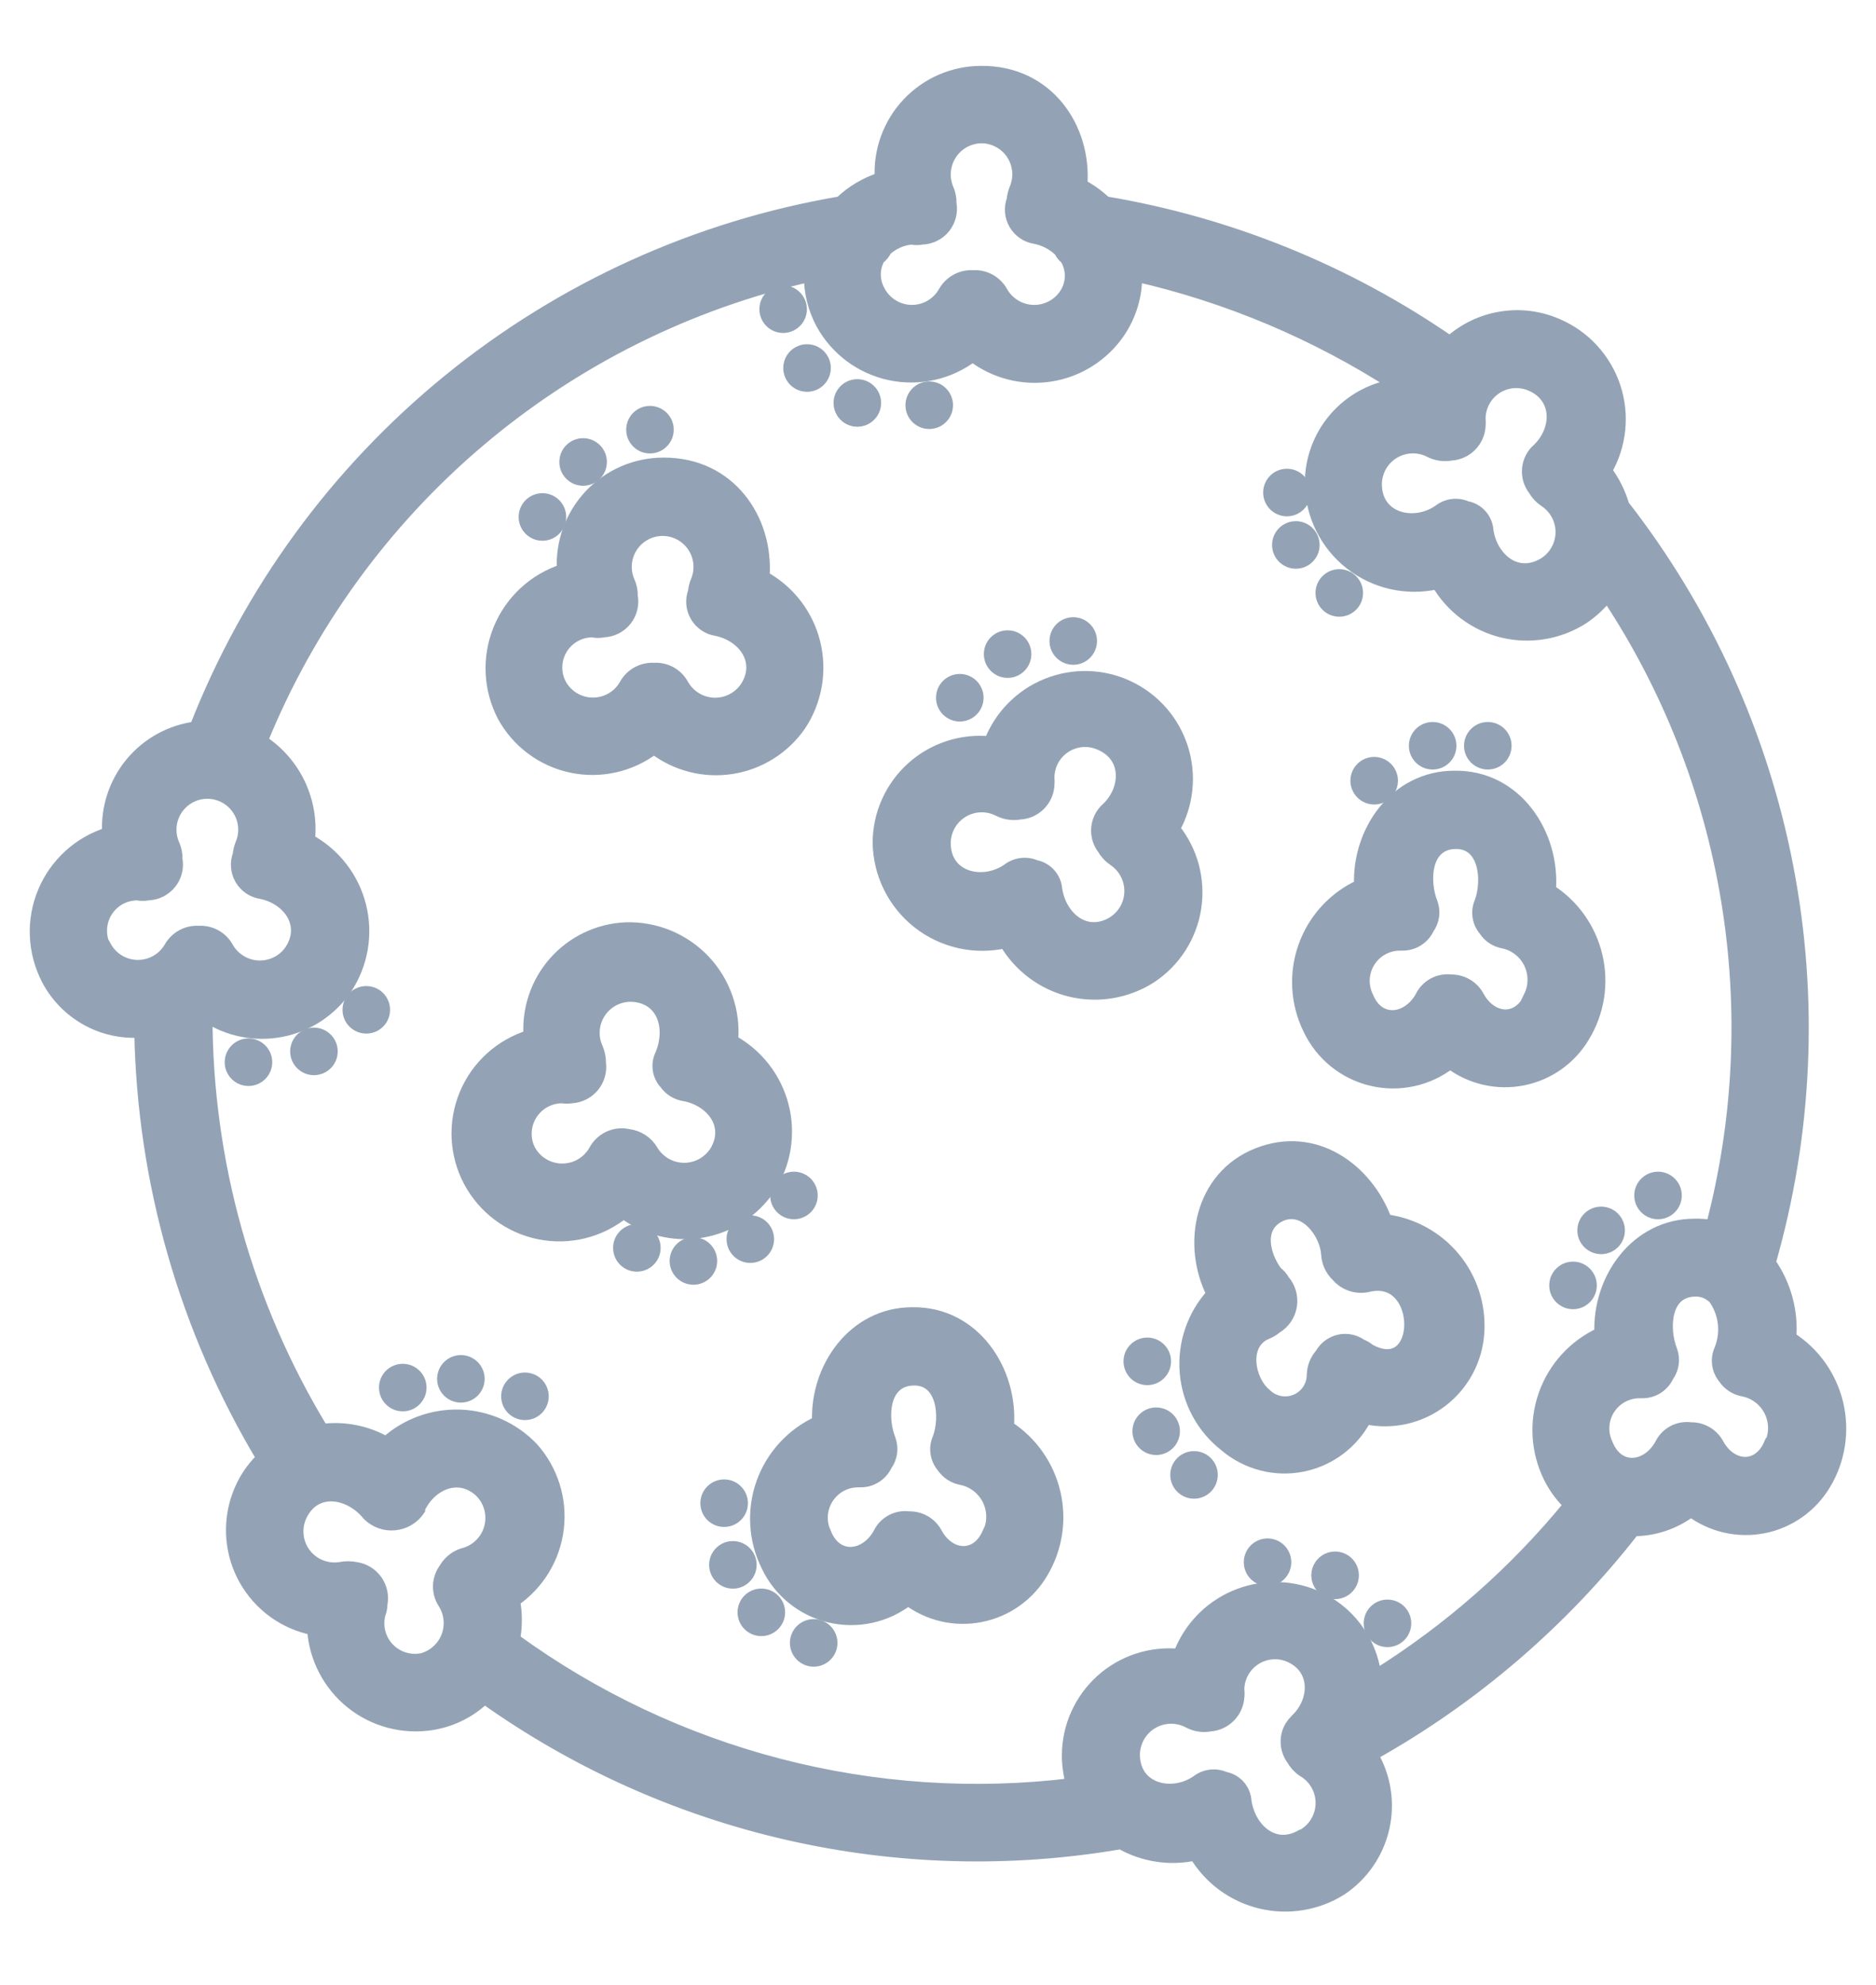 <svg width="52" height="55" viewBox="0 0 52 55" fill="none" xmlns="http://www.w3.org/2000/svg">
<path d="M18.128 20.72C18.74 21.191 19.52 21.39 20.283 21.27C21.047 21.151 21.728 20.723 22.168 20.087C22.613 19.418 22.757 18.594 22.565 17.815C22.373 17.035 21.861 16.372 21.156 15.988C21.277 14.392 20.218 12.843 18.389 12.853C17.622 12.853 16.89 13.169 16.364 13.727C15.838 14.285 15.566 15.034 15.611 15.8C14.812 16.058 14.166 16.655 13.847 17.433C13.528 18.211 13.568 19.089 13.957 19.835C14.35 20.554 15.037 21.065 15.839 21.235C16.64 21.405 17.476 21.217 18.128 20.72ZM16.419 17.483C16.521 17.505 16.627 17.505 16.729 17.483C16.967 17.475 17.189 17.363 17.338 17.177C17.487 16.991 17.547 16.75 17.503 16.516C17.508 16.377 17.48 16.239 17.421 16.114C17.283 15.796 17.315 15.429 17.506 15.139C17.696 14.849 18.02 14.674 18.367 14.674C18.714 14.674 19.038 14.849 19.228 15.139C19.419 15.429 19.451 15.796 19.313 16.114C19.277 16.204 19.254 16.298 19.245 16.395C19.162 16.616 19.183 16.862 19.303 17.066C19.422 17.27 19.627 17.409 19.86 17.445C20.58 17.59 21.142 18.272 20.711 19.007C20.517 19.324 20.17 19.513 19.799 19.505C19.427 19.496 19.089 19.29 18.911 18.964C18.754 18.685 18.452 18.519 18.132 18.538C17.81 18.519 17.505 18.684 17.344 18.964C17.159 19.302 16.801 19.509 16.416 19.501C16.031 19.495 15.682 19.274 15.51 18.93C15.361 18.617 15.382 18.25 15.566 17.956C15.751 17.663 16.073 17.484 16.419 17.483Z" fill="#93A3B5"/>
<path d="M16.42 17.483H16.419M16.419 17.483C16.521 17.505 16.627 17.505 16.729 17.483C16.967 17.475 17.189 17.363 17.338 17.177C17.487 16.991 17.547 16.75 17.503 16.516C17.508 16.377 17.48 16.239 17.421 16.114C17.283 15.796 17.315 15.429 17.506 15.139C17.696 14.849 18.02 14.674 18.367 14.674C18.714 14.674 19.038 14.849 19.228 15.139C19.419 15.429 19.451 15.796 19.313 16.114C19.277 16.204 19.254 16.298 19.245 16.395C19.162 16.616 19.183 16.862 19.303 17.066C19.422 17.27 19.627 17.409 19.86 17.445C20.58 17.59 21.142 18.272 20.711 19.007C20.517 19.324 20.17 19.513 19.799 19.505C19.427 19.496 19.089 19.29 18.911 18.964C18.754 18.685 18.452 18.519 18.132 18.538C17.81 18.519 17.505 18.684 17.344 18.964C17.159 19.302 16.801 19.509 16.416 19.501C16.031 19.495 15.682 19.274 15.51 18.93C15.361 18.617 15.382 18.25 15.566 17.956C15.751 17.663 16.073 17.484 16.419 17.483ZM18.128 20.72C18.74 21.191 19.52 21.39 20.283 21.27C21.047 21.151 21.728 20.723 22.168 20.087C22.613 19.418 22.757 18.594 22.565 17.815C22.373 17.035 21.861 16.372 21.156 15.988C21.277 14.392 20.218 12.843 18.389 12.853C17.622 12.853 16.89 13.169 16.364 13.727C15.838 14.285 15.566 15.034 15.611 15.8C14.812 16.058 14.166 16.655 13.847 17.433C13.528 18.211 13.568 19.089 13.957 19.835C14.35 20.554 15.037 21.065 15.839 21.235C16.64 21.405 17.476 21.217 18.128 20.72Z" stroke="#93A3B5" stroke-width="0.35"/>
<path d="M21.32 32.908C21.753 32.239 21.887 31.42 21.69 30.648C21.494 29.876 20.984 29.22 20.285 28.839C20.357 28.022 20.076 27.214 19.513 26.619C18.949 26.024 18.157 25.7 17.338 25.728C16.588 25.762 15.884 26.098 15.384 26.659C14.885 27.22 14.634 27.959 14.687 28.708C13.881 28.953 13.227 29.546 12.905 30.324C12.582 31.102 12.625 31.983 13.021 32.727C13.417 33.469 14.124 33.996 14.95 34.163C15.775 34.329 16.632 34.117 17.285 33.586C17.902 34.053 18.685 34.246 19.449 34.118C20.213 33.989 20.89 33.552 21.32 32.908ZM14.658 31.844C14.511 31.529 14.535 31.162 14.719 30.869C14.904 30.575 15.225 30.396 15.572 30.392C15.662 30.406 15.753 30.406 15.843 30.392C16.074 30.379 16.29 30.27 16.437 30.093C16.585 29.914 16.652 29.683 16.622 29.453C16.622 29.308 16.593 29.165 16.535 29.032C16.39 28.704 16.426 28.325 16.629 28.029C16.832 27.733 17.173 27.564 17.532 27.581C18.417 27.639 18.63 28.515 18.335 29.216C18.204 29.478 18.248 29.794 18.446 30.01C18.569 30.184 18.758 30.302 18.969 30.334C19.689 30.465 20.275 31.127 19.864 31.873C19.678 32.193 19.335 32.391 18.964 32.391C18.593 32.391 18.25 32.193 18.064 31.873C17.925 31.642 17.687 31.489 17.42 31.456C17.054 31.373 16.677 31.543 16.496 31.873C16.311 32.21 15.953 32.418 15.568 32.411C15.183 32.406 14.832 32.187 14.658 31.844Z" fill="#93A3B5" stroke="#93A3B5" stroke-width="0.35"/>
<path d="M43.896 28.703C44.297 28.041 44.423 27.248 44.246 26.494C44.07 25.74 43.606 25.084 42.953 24.668C43.074 23.12 42.024 21.499 40.311 21.528C38.685 21.528 37.64 23.043 37.708 24.538C36.984 24.867 36.425 25.477 36.159 26.227C35.892 26.977 35.942 27.802 36.295 28.515C36.63 29.219 37.265 29.733 38.023 29.912C38.782 30.092 39.581 29.918 40.195 29.439C40.771 29.872 41.504 30.04 42.21 29.899C42.917 29.759 43.53 29.324 43.896 28.703ZM42.421 27.615C42.096 28.355 41.327 28.277 40.969 27.615H40.969C40.822 27.341 40.535 27.171 40.224 27.174C39.884 27.131 39.554 27.307 39.402 27.615C39.034 28.287 38.206 28.398 37.892 27.615H37.892C37.74 27.301 37.761 26.93 37.947 26.636C38.133 26.34 38.458 26.162 38.806 26.163H38.869C39.173 26.167 39.451 25.993 39.581 25.718C39.727 25.516 39.763 25.255 39.677 25.021C39.445 24.441 39.464 23.376 40.326 23.347C41.187 23.318 41.26 24.412 41.047 24.987V24.988C40.932 25.243 40.973 25.542 41.153 25.757C41.271 25.942 41.463 26.069 41.68 26.105C42 26.176 42.269 26.389 42.41 26.683C42.552 26.978 42.551 27.321 42.406 27.615L42.421 27.615Z" fill="#93A3B5" stroke="#93A3B5" stroke-width="0.35"/>
<path d="M49.616 37.064C49.674 36.326 49.472 35.59 49.045 34.984C50.071 31.415 50.238 27.655 49.533 24.01C48.828 20.365 47.272 16.938 44.99 14.009C44.888 13.66 44.724 13.333 44.506 13.041C44.914 12.337 45.001 11.492 44.745 10.72C44.488 9.948 43.914 9.322 43.166 9.002C42.676 8.787 42.135 8.718 41.607 8.805C41.079 8.89 40.587 9.127 40.19 9.485C37.329 7.51 34.068 6.189 30.639 5.614C30.438 5.423 30.212 5.261 29.966 5.131C30.087 3.539 29.028 1.986 27.199 2C26.432 2 25.7 2.316 25.174 2.874C24.648 3.432 24.376 4.182 24.422 4.947C24.001 5.08 23.617 5.309 23.299 5.614C19.318 6.292 15.579 7.988 12.448 10.537C9.316 13.087 6.897 16.403 5.426 20.164C4.727 20.256 4.089 20.608 3.64 21.152C3.192 21.695 2.965 22.387 3.006 23.091C2.201 23.34 1.547 23.934 1.221 24.712C0.895 25.49 0.931 26.372 1.318 27.122C1.56 27.588 1.933 27.974 2.391 28.232C2.849 28.49 3.372 28.608 3.897 28.573C3.973 32.743 5.14 36.821 7.284 40.398C6.98 40.687 6.748 41.043 6.607 41.438C6.328 42.204 6.398 43.053 6.798 43.763C7.198 44.472 7.888 44.972 8.687 45.13C8.737 45.931 9.123 46.673 9.749 47.174C10.376 47.674 11.185 47.886 11.977 47.758C12.524 47.669 13.03 47.416 13.429 47.032C15.958 48.834 18.819 50.116 21.847 50.807C24.875 51.498 28.009 51.583 31.069 51.057C31.694 51.414 32.428 51.526 33.131 51.372C33.532 52.043 34.186 52.525 34.947 52.707C35.708 52.889 36.509 52.757 37.171 52.34C37.762 51.945 38.179 51.339 38.338 50.646C38.496 49.953 38.383 49.227 38.022 48.614C40.833 47.044 43.301 44.926 45.28 42.387C45.855 42.385 46.414 42.197 46.872 41.85C47.449 42.28 48.181 42.446 48.886 42.306C49.592 42.166 50.205 41.732 50.574 41.114C50.975 40.448 51.099 39.651 50.92 38.894C50.741 38.137 50.273 37.48 49.615 37.064L49.616 37.064ZM42.445 10.665C43.234 11.009 43.19 11.924 42.639 12.451H42.638C42.313 12.735 42.267 13.223 42.532 13.564C42.604 13.688 42.703 13.794 42.822 13.873C43.123 14.07 43.3 14.407 43.292 14.766C43.283 15.125 43.089 15.454 42.779 15.635C42.014 16.075 41.327 15.451 41.221 14.696C41.199 14.377 40.964 14.114 40.65 14.057C40.398 13.946 40.106 13.983 39.89 14.154C39.193 14.638 38.119 14.391 38.129 13.399V13.399C38.137 13.041 38.329 12.713 38.638 12.53C38.946 12.348 39.326 12.338 39.644 12.504C39.823 12.594 40.027 12.622 40.224 12.586C40.639 12.559 40.97 12.232 41.003 11.817C41.01 11.746 41.01 11.675 41.003 11.604C41.003 11.257 41.178 10.933 41.469 10.743C41.76 10.554 42.127 10.525 42.445 10.665ZM27.18 3.795H27.179C27.532 3.788 27.865 3.962 28.061 4.256C28.256 4.55 28.289 4.923 28.147 5.246C28.111 5.338 28.088 5.434 28.079 5.532C27.996 5.752 28.017 5.998 28.135 6.201C28.253 6.405 28.457 6.545 28.689 6.582C28.949 6.632 29.189 6.756 29.381 6.94C29.422 7.025 29.481 7.099 29.555 7.158C29.735 7.455 29.735 7.828 29.555 8.125C29.361 8.442 29.014 8.631 28.642 8.622C28.272 8.613 27.933 8.407 27.755 8.082C27.596 7.805 27.294 7.642 26.976 7.661C26.655 7.641 26.35 7.804 26.187 8.082C26.003 8.42 25.647 8.628 25.262 8.622C24.877 8.616 24.527 8.396 24.354 8.053C24.202 7.773 24.202 7.437 24.354 7.158C24.436 7.095 24.503 7.014 24.547 6.92C24.742 6.741 24.99 6.629 25.254 6.601C25.356 6.62 25.461 6.62 25.563 6.601C25.801 6.593 26.023 6.481 26.172 6.295C26.321 6.109 26.381 5.868 26.337 5.633C26.342 5.493 26.314 5.354 26.255 5.227C26.126 4.91 26.162 4.549 26.35 4.262C26.538 3.976 26.856 3.801 27.198 3.795H27.18ZM2.89 26.221C2.741 25.908 2.763 25.54 2.947 25.246C3.131 24.952 3.453 24.773 3.8 24.77C3.902 24.789 4.007 24.789 4.109 24.77C4.347 24.761 4.57 24.649 4.718 24.463C4.867 24.277 4.927 24.036 4.883 23.802C4.888 23.662 4.86 23.523 4.801 23.396C4.664 23.077 4.695 22.71 4.886 22.421C5.076 22.131 5.4 21.956 5.747 21.956C6.094 21.956 6.418 22.131 6.609 22.421C6.799 22.711 6.831 23.077 6.693 23.396C6.658 23.487 6.635 23.583 6.625 23.681C6.543 23.901 6.563 24.147 6.681 24.351C6.799 24.554 7.003 24.694 7.235 24.731C7.956 24.871 8.522 25.558 8.091 26.289H8.092C7.898 26.606 7.55 26.795 7.179 26.786C6.808 26.777 6.47 26.571 6.292 26.246C6.133 25.969 5.831 25.806 5.512 25.825C5.191 25.804 4.886 25.967 4.724 26.246C4.537 26.574 4.187 26.775 3.809 26.77C3.432 26.765 3.087 26.555 2.909 26.221L2.89 26.221ZM11.662 45.982C11.322 46.037 10.977 45.916 10.745 45.662C10.513 45.407 10.425 45.053 10.511 44.719C10.545 44.633 10.563 44.541 10.564 44.448C10.61 44.222 10.561 43.987 10.428 43.798C10.296 43.609 10.091 43.484 9.862 43.451C9.72 43.422 9.574 43.422 9.431 43.451C9.055 43.51 8.677 43.358 8.446 43.055C8.216 42.751 8.171 42.346 8.328 42C8.73 41.138 9.712 41.337 10.21 41.961C10.403 42.153 10.671 42.25 10.941 42.223C11.212 42.197 11.457 42.051 11.609 41.825V41.787C11.914 41.129 12.693 40.751 13.307 41.303C13.584 41.567 13.693 41.962 13.592 42.33C13.491 42.699 13.196 42.983 12.823 43.069C12.619 43.138 12.447 43.279 12.339 43.465C12.135 43.74 12.122 44.112 12.305 44.399C12.489 44.683 12.524 45.037 12.401 45.351C12.277 45.665 12.009 45.9 11.681 45.982L11.662 45.982ZM36.077 50.864C35.308 51.304 34.625 50.675 34.514 49.896C34.493 49.58 34.26 49.319 33.948 49.262C33.696 49.15 33.402 49.185 33.184 49.354C32.487 49.838 31.418 49.591 31.422 48.604V48.604C31.429 48.24 31.625 47.906 31.939 47.723C32.254 47.54 32.642 47.535 32.961 47.709C33.138 47.802 33.341 47.833 33.537 47.796C33.951 47.769 34.283 47.441 34.316 47.027C34.325 46.956 34.325 46.885 34.316 46.814C34.318 46.472 34.491 46.154 34.777 45.965C35.062 45.777 35.423 45.743 35.738 45.875C36.527 46.214 36.488 47.133 35.932 47.656C35.903 47.685 35.884 47.714 35.859 47.743L35.821 47.786H35.82C35.794 47.821 35.772 47.859 35.753 47.898C35.619 48.175 35.653 48.505 35.84 48.749C35.911 48.874 36.011 48.98 36.13 49.059C36.453 49.248 36.648 49.597 36.641 49.971C36.634 50.345 36.426 50.687 36.096 50.864L36.077 50.864ZM38.114 46.431V46.432C38.055 45.949 37.87 45.491 37.577 45.104C37.283 44.716 36.893 44.413 36.445 44.225C35.732 43.927 34.928 43.932 34.219 44.24C33.511 44.547 32.958 45.131 32.69 45.856C31.905 45.777 31.122 46.033 30.536 46.56C29.949 47.088 29.612 47.839 29.608 48.629C29.608 48.902 29.647 49.174 29.724 49.437C24.241 50.107 18.707 48.671 14.241 45.42C14.306 45.066 14.306 44.702 14.241 44.346C14.913 43.887 15.355 43.161 15.453 42.353C15.552 41.545 15.296 40.734 14.754 40.127C14.231 39.579 13.515 39.256 12.759 39.229C12.003 39.201 11.265 39.469 10.704 39.977C10.167 39.67 9.546 39.546 8.933 39.624C6.828 36.164 5.715 32.192 5.715 28.142C6.331 28.549 7.083 28.696 7.807 28.553C8.532 28.41 9.17 27.988 9.586 27.378C10.03 26.707 10.172 25.88 9.975 25.099C9.779 24.319 9.264 23.657 8.555 23.275C8.612 22.741 8.519 22.202 8.288 21.718C8.056 21.233 7.695 20.823 7.244 20.531C8.555 17.316 10.622 14.464 13.27 12.218C15.918 9.973 19.07 8.399 22.457 7.632C22.455 8.094 22.568 8.55 22.786 8.958C23.179 9.677 23.867 10.19 24.669 10.361C25.471 10.532 26.308 10.345 26.961 9.848C27.574 10.319 28.354 10.518 29.117 10.398C29.881 10.278 30.562 9.85 31.002 9.214C31.323 8.748 31.492 8.193 31.485 7.627C34.048 8.212 36.488 9.243 38.695 10.67C38.039 10.764 37.44 11.092 37.007 11.594C36.575 12.095 36.339 12.737 36.343 13.399C36.355 14.264 36.757 15.077 37.438 15.611C38.118 16.145 39.004 16.342 39.846 16.148C40.24 16.825 40.895 17.312 41.657 17.495C42.419 17.677 43.223 17.54 43.882 17.115C44.137 16.942 44.364 16.73 44.554 16.486C46.245 19.032 47.377 21.907 47.877 24.921C48.377 27.936 48.234 31.022 47.457 33.977C47.298 33.948 47.136 33.935 46.974 33.939C45.348 33.939 44.303 35.453 44.37 36.948C43.646 37.278 43.087 37.888 42.821 38.637C42.554 39.387 42.604 40.213 42.957 40.925C43.099 41.212 43.291 41.47 43.523 41.69C41.999 43.555 40.178 45.157 38.133 46.432L38.114 46.431ZM49.063 40.015C48.739 40.751 47.97 40.673 47.612 40.015V40.016C47.465 39.742 47.177 39.573 46.867 39.58C46.527 39.533 46.196 39.708 46.044 40.016C45.676 40.693 44.849 40.8 44.535 40.016C44.383 39.702 44.403 39.332 44.589 39.036C44.775 38.741 45.1 38.563 45.449 38.564H45.512H45.512C45.816 38.571 46.096 38.396 46.223 38.119C46.369 37.917 46.405 37.656 46.32 37.422C46.088 36.842 46.107 35.777 46.968 35.748H46.968C47.12 35.739 47.272 35.779 47.399 35.864L47.51 35.947C47.818 36.367 47.885 36.916 47.689 37.398C47.574 37.655 47.616 37.956 47.795 38.172C47.917 38.354 48.108 38.478 48.323 38.516C48.645 38.58 48.919 38.789 49.067 39.081C49.216 39.374 49.221 39.718 49.083 40.016L49.063 40.015Z" fill="#93A3B5" stroke="#93A3B5" stroke-width="0.35"/>
<path d="M27.93 39.532C28.051 37.984 27 36.368 25.288 36.392C23.662 36.392 22.617 37.912 22.685 39.402C21.961 39.732 21.402 40.342 21.135 41.091C20.869 41.841 20.918 42.666 21.272 43.379C21.605 44.084 22.24 44.599 22.999 44.78C23.757 44.96 24.556 44.787 25.172 44.308C25.748 44.74 26.48 44.907 27.186 44.766C27.892 44.626 28.506 44.192 28.873 43.572C29.273 42.909 29.398 42.115 29.221 41.361C29.045 40.607 28.582 39.951 27.93 39.532ZM27.398 42.484C27.073 43.22 26.304 43.147 25.946 42.484V42.484C25.799 42.21 25.511 42.041 25.201 42.048C24.861 42.001 24.529 42.176 24.378 42.484C24.01 43.161 23.183 43.268 22.869 42.484H22.868C22.719 42.17 22.741 41.801 22.927 41.507C23.112 41.212 23.435 41.033 23.783 41.032H23.846C24.15 41.037 24.428 40.862 24.557 40.587C24.703 40.384 24.739 40.121 24.654 39.886C24.421 39.31 24.441 38.245 25.302 38.212C26.164 38.177 26.236 39.281 26.023 39.852C25.908 40.109 25.95 40.409 26.13 40.626C26.251 40.808 26.442 40.932 26.657 40.969C26.98 41.037 27.254 41.249 27.4 41.544C27.547 41.84 27.549 42.186 27.407 42.484L27.398 42.484Z" fill="#93A3B5" stroke="#93A3B5" stroke-width="0.35"/>
<path d="M32.531 22.96C32.914 22.278 32.996 21.467 32.757 20.722C32.518 19.977 31.98 19.364 31.271 19.032C30.563 18.699 29.748 18.677 29.022 18.97C28.296 19.262 27.725 19.844 27.445 20.575C26.661 20.494 25.878 20.749 25.291 21.276C24.704 21.803 24.367 22.554 24.363 23.343C24.375 24.208 24.777 25.021 25.457 25.556C26.138 26.09 27.023 26.289 27.866 26.096C28.261 26.773 28.915 27.26 29.677 27.443C30.439 27.625 31.243 27.488 31.901 27.064C32.56 26.626 33.003 25.932 33.123 25.151C33.243 24.37 33.028 23.575 32.531 22.961L32.531 22.96ZM30.832 25.578C30.063 26.018 29.381 25.394 29.269 24.64C29.245 24.322 29.011 24.061 28.699 24.001C28.447 23.893 28.156 23.93 27.939 24.098C27.242 24.581 26.168 24.335 26.178 23.343C26.186 22.985 26.378 22.656 26.686 22.474C26.994 22.292 27.375 22.282 27.692 22.448C27.872 22.537 28.076 22.566 28.273 22.53C28.689 22.506 29.023 22.177 29.052 21.761C29.059 21.69 29.059 21.618 29.052 21.548C29.052 21.199 29.229 20.873 29.523 20.684C29.816 20.495 30.186 20.469 30.503 20.614C31.292 20.957 31.248 21.872 30.697 22.399C30.371 22.683 30.325 23.172 30.59 23.512C30.662 23.637 30.761 23.742 30.881 23.822C31.176 24.021 31.349 24.357 31.34 24.713C31.33 25.069 31.139 25.396 30.832 25.578Z" fill="#93A3B5" stroke="#93A3B5" stroke-width="0.35"/>
<path d="M38.409 33.817C37.887 32.395 36.44 31.35 34.858 31.979C33.276 32.608 32.923 34.485 33.619 35.85C33.077 36.44 32.807 37.231 32.875 38.031C32.943 38.83 33.343 39.564 33.977 40.054C34.564 40.549 35.345 40.751 36.098 40.601C36.851 40.451 37.495 39.967 37.848 39.285C38.586 39.443 39.356 39.271 39.956 38.813C40.556 38.355 40.927 37.658 40.969 36.904C41.014 36.161 40.775 35.428 40.3 34.855C39.824 34.282 39.148 33.911 38.409 33.817ZM37.95 37.403C37.884 37.347 37.809 37.303 37.727 37.272C37.552 37.147 37.331 37.102 37.121 37.149C36.91 37.197 36.73 37.331 36.624 37.519C36.487 37.673 36.407 37.869 36.397 38.075C36.402 38.389 36.217 38.676 35.929 38.8C35.64 38.924 35.305 38.861 35.081 38.642C34.597 38.25 34.408 37.214 35.114 36.929C35.207 36.891 35.294 36.839 35.371 36.774C35.588 36.644 35.736 36.425 35.775 36.175C35.814 35.926 35.74 35.672 35.574 35.482C35.526 35.393 35.458 35.315 35.376 35.255C35.013 34.771 34.829 33.968 35.497 33.667C36.165 33.367 36.755 34.151 36.794 34.741L36.794 34.742C36.805 34.972 36.906 35.189 37.074 35.347C37.288 35.593 37.624 35.698 37.94 35.617C39.493 35.264 39.474 38.25 37.95 37.403Z" fill="#93A3B5" stroke="#93A3B5" stroke-width="0.35"/>
<path d="M26.604 19.815C26.871 19.815 27.088 19.598 27.088 19.331C27.088 19.064 26.871 18.847 26.604 18.847C26.337 18.847 26.12 19.064 26.12 19.331C26.12 19.598 26.337 19.815 26.604 19.815Z" fill="#93A3B5" stroke="#93A3B5" stroke-width="0.35"/>
<path d="M27.93 18.606C28.197 18.606 28.413 18.389 28.413 18.122C28.413 17.855 28.197 17.638 27.93 17.638C27.662 17.638 27.446 17.855 27.446 18.122C27.446 18.389 27.662 18.606 27.93 18.606Z" fill="#93A3B5" stroke="#93A3B5" stroke-width="0.35"/>
<path d="M29.749 18.243C30.016 18.243 30.233 18.026 30.233 17.759C30.233 17.491 30.016 17.275 29.749 17.275C29.482 17.275 29.265 17.491 29.265 17.759C29.265 18.026 29.482 18.243 29.749 18.243Z" fill="#93A3B5" stroke="#93A3B5" stroke-width="0.35"/>
<path d="M35.671 14.13C35.939 14.13 36.155 13.913 36.155 13.646C36.155 13.379 35.939 13.162 35.671 13.162C35.404 13.162 35.188 13.379 35.188 13.646C35.188 13.913 35.404 14.13 35.671 14.13Z" fill="#93A3B5" stroke="#93A3B5" stroke-width="0.35"/>
<path d="M35.919 15.582C36.186 15.582 36.403 15.365 36.403 15.098C36.403 14.831 36.186 14.614 35.919 14.614C35.651 14.614 35.435 14.831 35.435 15.098C35.435 15.365 35.651 15.582 35.919 15.582Z" fill="#93A3B5" stroke="#93A3B5" stroke-width="0.35"/>
<path d="M37.123 16.912C37.39 16.912 37.607 16.695 37.607 16.428C37.607 16.161 37.39 15.944 37.123 15.944C36.856 15.944 36.639 16.161 36.639 16.428C36.639 16.695 36.856 16.912 37.123 16.912Z" fill="#93A3B5" stroke="#93A3B5" stroke-width="0.35"/>
<path d="M38.091 22.114C38.358 22.114 38.574 21.897 38.574 21.63C38.574 21.363 38.358 21.146 38.091 21.146C37.823 21.146 37.606 21.363 37.606 21.63C37.606 21.897 37.823 22.114 38.091 22.114Z" fill="#93A3B5" stroke="#93A3B5" stroke-width="0.35"/>
<path d="M39.711 21.145C39.978 21.145 40.195 20.929 40.195 20.662C40.195 20.395 39.978 20.178 39.711 20.178C39.444 20.178 39.227 20.395 39.227 20.662C39.227 20.929 39.444 21.145 39.711 21.145Z" fill="#93A3B5" stroke="#93A3B5" stroke-width="0.35"/>
<path d="M41.24 21.145C41.508 21.145 41.724 20.929 41.724 20.662C41.724 20.395 41.508 20.178 41.24 20.178C40.973 20.178 40.756 20.395 40.756 20.662C40.756 20.929 40.973 21.145 41.24 21.145Z" fill="#93A3B5" stroke="#93A3B5" stroke-width="0.35"/>
<path d="M17.653 34.089C17.385 34.089 17.169 34.306 17.169 34.573C17.169 34.84 17.385 35.057 17.653 35.057C17.92 35.057 18.137 34.84 18.137 34.573C18.137 34.306 17.92 34.089 17.653 34.089Z" fill="#93A3B5" stroke="#93A3B5" stroke-width="0.35"/>
<path d="M19.22 34.452C18.953 34.452 18.736 34.668 18.736 34.936C18.736 35.203 18.953 35.419 19.22 35.419C19.487 35.419 19.704 35.203 19.704 34.936C19.704 34.668 19.487 34.452 19.22 34.452Z" fill="#93A3B5" stroke="#93A3B5" stroke-width="0.35"/>
<path d="M20.797 34.815C21.065 34.815 21.281 34.598 21.281 34.331C21.281 34.063 21.065 33.847 20.797 33.847C20.53 33.847 20.314 34.063 20.314 34.331C20.314 34.598 20.53 34.815 20.797 34.815Z" fill="#93A3B5" stroke="#93A3B5" stroke-width="0.35"/>
<path d="M22.007 33.605C22.274 33.605 22.491 33.388 22.491 33.121C22.491 32.854 22.274 32.637 22.007 32.637C21.74 32.637 21.523 32.854 21.523 33.121C21.523 33.388 21.74 33.605 22.007 33.605Z" fill="#93A3B5" stroke="#93A3B5" stroke-width="0.35"/>
<path d="M31.801 37.233C31.534 37.233 31.317 37.45 31.317 37.717C31.317 37.984 31.534 38.201 31.801 38.201C32.068 38.201 32.285 37.984 32.285 37.717C32.285 37.45 32.068 37.233 31.801 37.233Z" fill="#93A3B5" stroke="#93A3B5" stroke-width="0.35"/>
<path d="M32.047 39.169C31.78 39.169 31.564 39.386 31.564 39.653C31.564 39.92 31.78 40.137 32.047 40.137C32.314 40.137 32.531 39.92 32.531 39.653C32.531 39.386 32.314 39.169 32.047 39.169Z" fill="#93A3B5" stroke="#93A3B5" stroke-width="0.35"/>
<path d="M33.097 40.379C32.83 40.379 32.613 40.595 32.613 40.863C32.613 41.13 32.83 41.347 33.097 41.347C33.364 41.347 33.58 41.13 33.58 40.863C33.58 40.595 33.364 40.379 33.097 40.379Z" fill="#93A3B5" stroke="#93A3B5" stroke-width="0.35"/>
<path d="M11.164 37.96C10.896 37.96 10.68 38.176 10.68 38.443C10.68 38.71 10.896 38.927 11.164 38.927C11.431 38.927 11.648 38.71 11.648 38.443C11.648 38.176 11.431 37.96 11.164 37.96Z" fill="#93A3B5" stroke="#93A3B5" stroke-width="0.35"/>
<path d="M12.775 37.718C12.508 37.718 12.291 37.934 12.291 38.202C12.291 38.469 12.508 38.685 12.775 38.685C13.042 38.685 13.259 38.469 13.259 38.202C13.259 37.934 13.042 37.718 12.775 37.718Z" fill="#93A3B5" stroke="#93A3B5" stroke-width="0.35"/>
<path d="M14.551 38.202C14.284 38.202 14.067 38.418 14.067 38.686C14.067 38.953 14.284 39.169 14.551 39.169C14.819 39.169 15.035 38.953 15.035 38.686C15.035 38.418 14.819 38.202 14.551 38.202Z" fill="#93A3B5" stroke="#93A3B5" stroke-width="0.35"/>
<path d="M15.035 14.807C15.302 14.807 15.519 14.59 15.519 14.323C15.519 14.056 15.302 13.839 15.035 13.839C14.768 13.839 14.551 14.056 14.551 14.323C14.551 14.59 14.768 14.807 15.035 14.807Z" fill="#93A3B5" stroke="#93A3B5" stroke-width="0.35"/>
<path d="M16.163 13.283C16.43 13.283 16.647 13.066 16.647 12.799C16.647 12.532 16.43 12.315 16.163 12.315C15.895 12.315 15.679 12.532 15.679 12.799C15.679 13.066 15.895 13.283 16.163 13.283Z" fill="#93A3B5" stroke="#93A3B5" stroke-width="0.35"/>
<path d="M18.016 12.388C18.283 12.388 18.5 12.171 18.5 11.904C18.5 11.637 18.283 11.421 18.016 11.421C17.748 11.421 17.532 11.637 17.532 11.904C17.532 12.171 17.748 12.388 18.016 12.388Z" fill="#93A3B5" stroke="#93A3B5" stroke-width="0.35"/>
<path d="M20.072 41.163C19.805 41.163 19.588 41.379 19.588 41.647C19.588 41.914 19.805 42.13 20.072 42.13C20.339 42.13 20.556 41.914 20.556 41.647C20.556 41.379 20.339 41.163 20.072 41.163Z" fill="#93A3B5" stroke="#93A3B5" stroke-width="0.35"/>
<path d="M20.314 42.871C20.047 42.871 19.831 43.088 19.831 43.355C19.831 43.622 20.047 43.839 20.314 43.839C20.582 43.839 20.798 43.622 20.798 43.355C20.798 43.088 20.582 42.871 20.314 42.871Z" fill="#93A3B5" stroke="#93A3B5" stroke-width="0.35"/>
<path d="M21.102 44.187C20.835 44.187 20.619 44.403 20.619 44.67C20.619 44.938 20.835 45.154 21.102 45.154C21.37 45.154 21.587 44.938 21.587 44.67C21.587 44.403 21.37 44.187 21.102 44.187Z" fill="#93A3B5" stroke="#93A3B5" stroke-width="0.35"/>
<path d="M22.554 45.033C22.287 45.033 22.07 45.25 22.07 45.517C22.07 45.785 22.287 46.001 22.554 46.001C22.821 46.001 23.038 45.785 23.038 45.517C23.038 45.25 22.821 45.033 22.554 45.033Z" fill="#93A3B5" stroke="#93A3B5" stroke-width="0.35"/>
<path d="M6.887 28.945C6.62 28.945 6.403 29.162 6.403 29.429C6.403 29.696 6.62 29.913 6.887 29.913C7.154 29.913 7.371 29.696 7.371 29.429C7.371 29.162 7.154 28.945 6.887 28.945Z" fill="#93A3B5" stroke="#93A3B5" stroke-width="0.35"/>
<path d="M8.702 28.646C8.435 28.646 8.218 28.863 8.218 29.13C8.218 29.397 8.435 29.613 8.702 29.613C8.969 29.613 9.186 29.397 9.186 29.13C9.186 28.863 8.969 28.646 8.702 28.646Z" fill="#93A3B5" stroke="#93A3B5" stroke-width="0.35"/>
<path d="M10.153 27.494C9.886 27.494 9.669 27.71 9.669 27.977C9.669 28.245 9.886 28.461 10.153 28.461C10.421 28.461 10.637 28.245 10.637 27.977C10.637 27.71 10.421 27.494 10.153 27.494Z" fill="#93A3B5" stroke="#93A3B5" stroke-width="0.35"/>
<path d="M35.135 42.798C34.867 42.798 34.651 43.015 34.651 43.282C34.651 43.549 34.867 43.766 35.135 43.766C35.402 43.766 35.618 43.549 35.618 43.282C35.618 43.015 35.402 42.798 35.135 42.798Z" fill="#93A3B5" stroke="#93A3B5" stroke-width="0.35"/>
<path d="M37.007 43.161C36.74 43.161 36.523 43.377 36.523 43.645C36.523 43.912 36.74 44.129 37.007 44.129C37.274 44.129 37.491 43.912 37.491 43.645C37.491 43.377 37.274 43.161 37.007 43.161Z" fill="#93A3B5" stroke="#93A3B5" stroke-width="0.35"/>
<path d="M38.458 44.492C38.191 44.492 37.975 44.708 37.975 44.975C37.975 45.242 38.191 45.459 38.458 45.459C38.726 45.459 38.943 45.242 38.943 44.975C38.943 44.708 38.726 44.492 38.458 44.492Z" fill="#93A3B5" stroke="#93A3B5" stroke-width="0.35"/>
<path d="M21.707 9.05C21.975 9.05 22.191 8.833 22.191 8.566C22.191 8.299 21.975 8.082 21.707 8.082C21.44 8.082 21.224 8.299 21.224 8.566C21.224 8.833 21.44 9.05 21.707 9.05Z" fill="#93A3B5" stroke="#93A3B5" stroke-width="0.35"/>
<path d="M22.37 10.68C22.637 10.68 22.854 10.464 22.854 10.196C22.854 9.929 22.637 9.712 22.37 9.712C22.103 9.712 21.886 9.929 21.886 10.196C21.886 10.464 22.103 10.68 22.37 10.68Z" fill="#93A3B5" stroke="#93A3B5" stroke-width="0.35"/>
<path d="M23.764 11.648C24.031 11.648 24.248 11.431 24.248 11.164C24.248 10.897 24.031 10.68 23.764 10.68C23.497 10.68 23.28 10.897 23.28 11.164C23.28 11.431 23.497 11.648 23.764 11.648Z" fill="#93A3B5" stroke="#93A3B5" stroke-width="0.35"/>
<path d="M25.757 11.711C26.025 11.711 26.241 11.494 26.241 11.227C26.241 10.959 26.025 10.743 25.757 10.743C25.49 10.743 25.273 10.959 25.273 11.227C25.273 11.494 25.49 11.711 25.757 11.711Z" fill="#93A3B5" stroke="#93A3B5" stroke-width="0.35"/>
<path d="M43.602 35.129C43.334 35.129 43.118 35.346 43.118 35.613C43.118 35.88 43.334 36.097 43.602 36.097C43.869 36.097 44.086 35.88 44.086 35.613C44.086 35.346 43.869 35.129 43.602 35.129Z" fill="#93A3B5" stroke="#93A3B5" stroke-width="0.35"/>
<path d="M44.381 34.572C44.648 34.572 44.865 34.356 44.865 34.089C44.865 33.821 44.648 33.605 44.381 33.605C44.114 33.605 43.897 33.821 43.897 34.089C43.897 34.356 44.114 34.572 44.381 34.572Z" fill="#93A3B5" stroke="#93A3B5" stroke-width="0.35"/>
<path d="M45.958 33.605C46.225 33.605 46.442 33.388 46.442 33.121C46.442 32.854 46.225 32.637 45.958 32.637C45.691 32.637 45.474 32.854 45.474 33.121C45.474 33.388 45.691 33.605 45.958 33.605Z" fill="#93A3B5" stroke="#93A3B5" stroke-width="0.35"/>
</svg>
